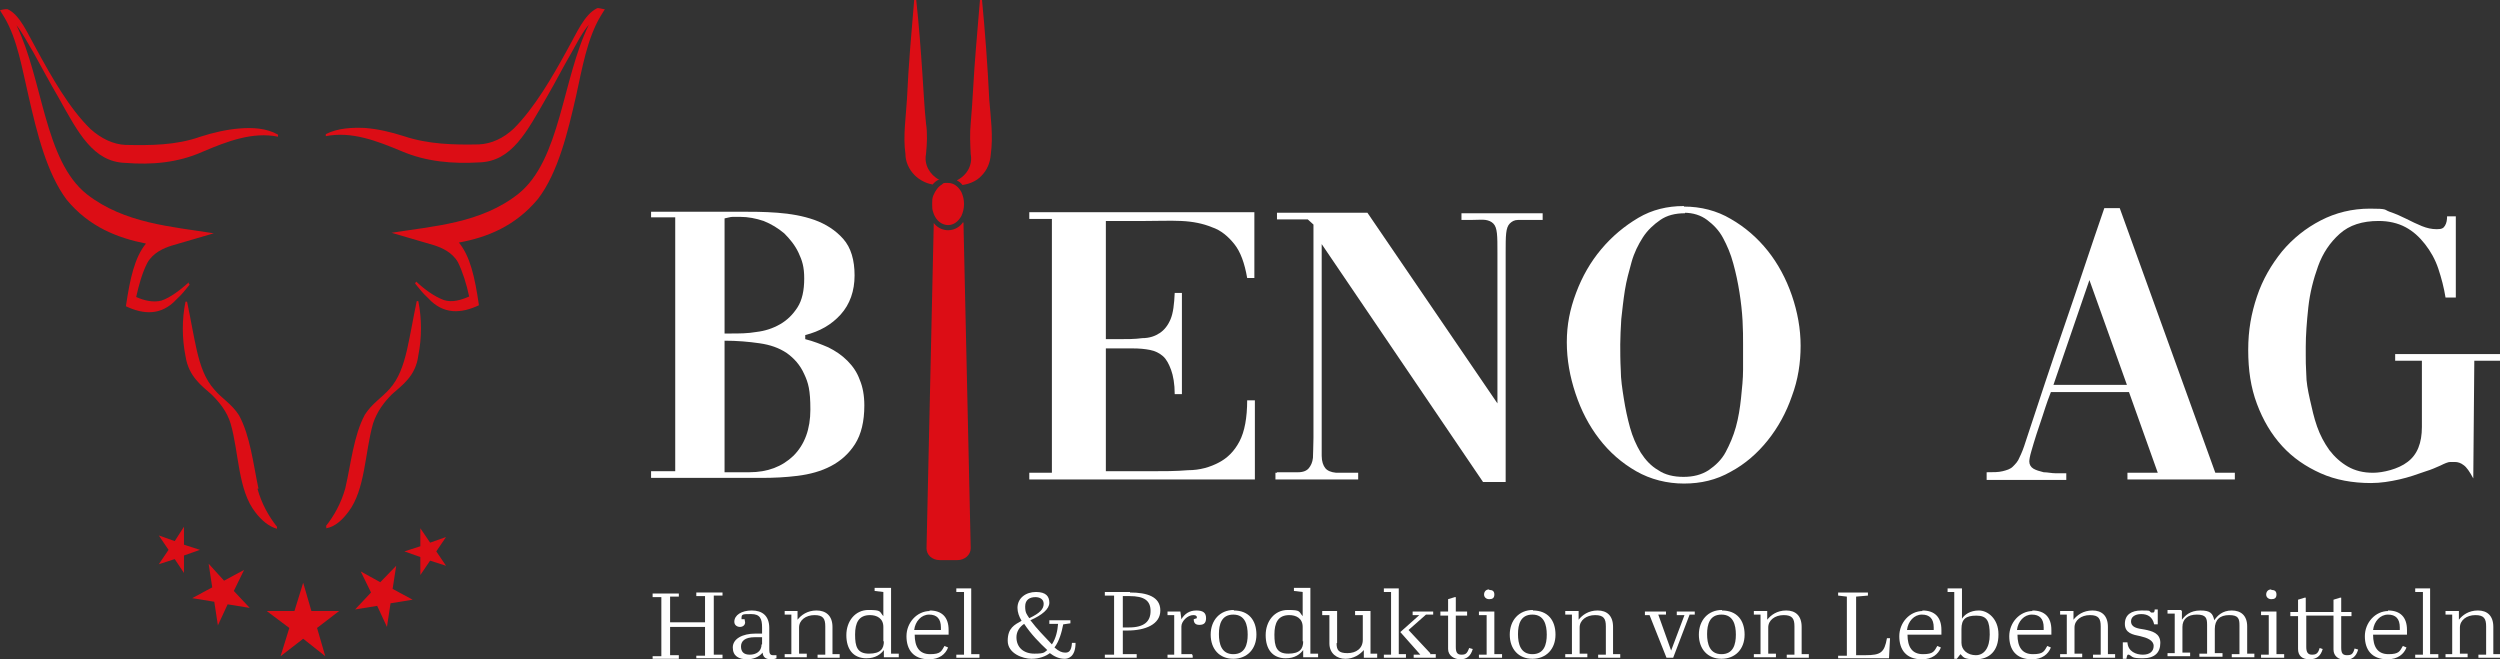 <?xml version="1.0" encoding="UTF-8"?> <svg xmlns="http://www.w3.org/2000/svg" id="Ebene_1" version="1.1" viewBox="0 0 486.5 128.3"><rect x="0" y="0" width="486.5" height="128.3" fill="#333333" stroke="none"/><defs><style> .st0 { fill: #fff; } .st1 { fill: #dc0d15; } </style></defs><path class="st0" d="M126.6,41.2h17.6c2.1,0,4.5,0,7.1.2s4.9.6,7.2,1.4c2.2.8,4.1,2,5.6,3.7s2.2,4.1,2.2,7.1-.9,5.6-2.7,7.6-4.1,3.3-6.9,4v.8c1.6.4,3.1,1,4.5,1.6,1.4.7,2.6,1.5,3.7,2.6s1.9,2.3,2.4,3.7c.6,1.4.9,3.1.9,5,0,3.1-.6,5.6-1.8,7.5s-2.8,3.3-4.7,4.3-4.1,1.6-6.5,1.9-4.7.4-7,.4h-21.5v-1.3h4.7v-49.4h-4.7v-1.3h0v.2ZM141,64.9h1.2c1.6,0,3.3,0,5-.3,1.7-.2,3.2-.7,4.6-1.5s2.5-1.9,3.4-3.3c.9-1.4,1.3-3.3,1.3-5.6s-.4-3.5-1.1-5-1.7-2.7-2.8-3.8c-1.2-1-2.5-1.8-4-2.4-1.5-.5-3-.8-4.6-.8s-.9,0-1.4,0c-.5,0-1,.2-1.6.3v22.3h0ZM141,91.9h4.8c3.6,0,6.4-1.1,8.6-3.2,2.2-2.2,3.3-5.2,3.3-9s-.4-5.2-1.2-6.9c-.8-1.8-2-3.1-3.4-4.1-1.5-1-3.2-1.6-5.3-1.9s-4.3-.5-6.8-.5v25.7h0Z"></path><path class="st0" d="M215.2,91.7h8.5c2.7,0,5.2,0,7.5-.2,2.3,0,4.3-.6,6-1.5s3-2.2,4-4.1,1.5-4.6,1.5-8h1.5v15.4h-43.9v-1.3h4.4v-49.4h-4.4v-1.3h43.8v12.8h-1.4c-.5-2.9-1.3-5.1-2.5-6.6s-2.6-2.7-4.4-3.3c-1.7-.7-3.7-1.1-5.9-1.2s-4.5,0-7,0h-7.7v23h2.3c1.8,0,3.4,0,4.8-.2,1.4,0,2.5-.4,3.4-1s1.6-1.5,2.1-2.7.7-2.9.8-5.1h1.4v19.7h-1.4c0-2-.3-3.6-.7-4.7s-.9-2.1-1.6-2.7-1.5-1-2.5-1.2-2.1-.3-3.4-.3h-5.2v24h0Z"></path><path class="st0" d="M248.5,91.9c1.8,0,3.1,0,4.1,0s1.7-.3,2.1-.8.7-1.1.8-2c0-.9.1-2.2.1-3.9v-41.5l-1.1-1h-6v-1.3h17.6l25.3,37.1v-29.3c0-1.7,0-2.9-.1-3.8s-.3-1.5-.7-1.9-.9-.6-1.5-.7-1.6,0-2.8,0h-1.9v-1.3h15.8v1.3h-4.8c-.7,0-1.2.3-1.6.7s-.6,1-.7,1.9-.1,2.2-.1,3.8v44.6h-4.4l-31.4-46.3v41.2c0,1.1.3,1.9.7,2.4.4.5,1.1.8,2.1.9,1,0,2.4,0,4.3,0v1.3h-16.1v-1.3h.3Z"></path><path class="st0" d="M327.7,40.2c3.3,0,6.4.8,9.1,2.4,2.8,1.6,5.2,3.7,7.2,6.2s3.6,5.5,4.7,8.7,1.7,6.5,1.7,9.8-.5,6.6-1.7,9.8c-1.1,3.2-2.7,6.1-4.7,8.6s-4.4,4.6-7.2,6.1c-2.8,1.6-5.8,2.3-9.1,2.3s-6.5-.8-9.3-2.4-5.2-3.7-7.2-6.3-3.5-5.5-4.6-8.8-1.7-6.6-1.7-10,.6-6.4,1.8-9.6,2.8-6,4.9-8.5,4.5-4.5,7.2-6.1,5.7-2.3,8.8-2.3h.1ZM327.9,41.5c-1.9,0-3.5.4-4.8,1.3s-2.5,2-3.4,3.4-1.7,3-2.2,4.8-1,3.6-1.3,5.5-.5,3.8-.7,5.6c-.1,1.8-.2,3.5-.2,4.9s0,3.2.1,5c0,1.8.3,3.7.6,5.6s.7,3.8,1.2,5.6,1.2,3.4,2.1,4.9c.9,1.4,2,2.6,3.4,3.4,1.3.9,3,1.3,4.9,1.3s3.5-.4,4.9-1.3c1.3-.9,2.5-2,3.3-3.5s1.5-3.1,2-4.9.8-3.7,1-5.6.4-3.8.4-5.6v-4.9c0-1.4,0-2.8-.1-4.6s-.3-3.6-.6-5.5c-.3-1.9-.7-3.8-1.2-5.6-.5-1.9-1.2-3.5-2-5s-1.9-2.6-3.1-3.5-2.7-1.4-4.5-1.4h.2Z"></path><path class="st0" d="M386.6,91.9c1.3,0,2.3,0,3.1-.2.8-.2,1.5-.4,2-.9s1-1,1.3-1.8c.4-.8.8-1.8,1.2-3.1,2.5-7.6,5-15.2,7.6-22.7s5.1-15.2,7.7-22.7h3l18.6,51.5h3.8v1.3h-20.9v-1.3h5.9l-5.6-15.7h-15.2l-.6,1.6c-.3.8-.6,1.8-1,3s-.8,2.4-1.2,3.6-.7,2.3-1,3.3-.4,1.7-.4,2c0,.6.3,1.1.8,1.4s1.2.5,2,.7c.8,0,1.5.2,2.4.2h2v1.3h-15.5v-1.3h0v-.2ZM399.6,74.9h14.3l-7.3-20.4-7,20.4Z"></path><path class="st0" d="M477.7,57.9h-1.8c-.3-1.9-.8-3.8-1.4-5.6s-1.5-3.4-2.6-4.8-2.3-2.5-3.8-3.3-3.3-1.2-5.2-1.2c-3.2,0-5.7.8-7.6,2.5s-3.3,3.8-4.2,6.3-1.6,5.2-1.9,8-.5,5.4-.5,7.7v1.5c0,1,0,2.3.1,3.8,0,1.5.3,3.1.7,4.9.4,1.8.8,3.6,1.4,5.3.6,1.7,1.4,3.2,2.4,4.6,1,1.3,2.2,2.4,3.6,3.2s3,1.2,4.9,1.2,4.9-.7,6.7-2.1c1.9-1.4,2.8-3.7,2.8-6.8v-12.9h-5.2v-1.3h20.5v1.3h-5.1l-.2,22.9c-.7-1.3-1.3-2.2-1.9-2.6-.5-.4-1.1-.6-1.7-.6s-.5,0-.9,0-1.1.3-1.9.7c-.9.4-1.8.8-2.8,1.1-1.7.6-3.4,1.2-5.2,1.6-1.8.4-3.6.7-5.5.7-3.6,0-6.9-.6-9.8-1.9s-5.4-3-7.5-5.3-3.7-5-4.9-8.2-1.7-6.6-1.7-10.5.6-7.1,1.7-10.4c1.1-3.3,2.8-6.2,4.9-8.8,2.1-2.5,4.6-4.5,7.5-6s6.1-2.3,9.6-2.3,2.7.2,3.8.6c1.2.4,2.3.9,3.3,1.4s2,1,3,1.4,1.9.6,2.9.6,1.3-.2,1.6-.7.4-1.1.4-1.8h1.7v15.8h-.2Z"></path><path class="st0" d="M130.4,121.1h6.8v-5.1h-1.7v-.7h5.1v.6h-1.7v11.5h1.7v.7h-5.1v-.5h1.7v-5.6h-6.8v5.5h1.7v.7h-5.1v-.5h1.7v-11.5h-1.7v-.7h5.1v.6h-1.7v5.3h0v-.3Z"></path><path class="st0" d="M148.3,123.3v-1.2c0-1.7-.4-2.6-2.1-2.6s-1.9,0-1.9.8,0,.2,0,.2h.6c0,.2.1.5.1.6,0,.6-.5.9-1,.9s-1.1-.3-1.1-1c0-1.3,1.4-2.2,3.4-2.2s3.4,1,3.4,3.4v4.2c0,.8.2,1.1.7,1.1s.4,0,.7,0v.6c-.2.1-.6.2-1,.2-1,0-1.6-.3-1.7-1.3-.7.9-1.9,1.3-3,1.3-1.6,0-2.8-.6-2.8-2.3s1.9-2.7,4.4-2.7h1.4,0ZM148.3,125.4v-1.4h-1.4c-2,0-2.7.8-2.7,1.8s.5,1.6,1.7,1.6,2.3-.6,2.3-2h0Z"></path><path class="st0" d="M155.2,118.9v1.7c.7-.9,1.9-1.8,3.7-1.8s3.1,1,3.1,3.2v5.3h1.4v.7h-4.3v-.6h1.5v-5.5c0-1.5-.4-2.2-2.1-2.2s-3,1-3,2.4v5.1h1.5v.7h-4.3v-.6h1.3v-7.7h-1.3v-.7h2.6c0,0,0,0,0,0Z"></path><path class="st0" d="M171.9,120v-4.8l-1.7-.2v-.6h3.2v12.8h1.5v.7h-2.9v-1.4c-.6.8-1.6,1.6-3.4,1.6-2.6,0-3.9-1.8-3.9-4.5s1.7-4.9,4.3-4.9,2.1.3,2.9,1.2h0ZM171.9,124.8v-2.8c0-1.7-1.3-2.3-2.6-2.3-2.2,0-2.9,1.5-2.9,3.8s.4,3.7,2.7,3.7,2.9-1,2.9-2.4h0Z"></path><path class="st0" d="M180.9,118.8c2.4,0,3.7,1.3,3.7,3.8s0,.6,0,.9h-6.6c0,2.4.9,3.8,3,3.8s2.2-.6,2.8-1.6l.7.3c-.5,1.3-1.7,2.3-3.7,2.3-3.1,0-4.4-1.9-4.4-4.5s2-4.9,4.6-4.9h-.1ZM183.1,122.6v-.5c0-1.7-.8-2.5-2.3-2.5s-2.7,1.3-2.9,3h5.2Z"></path><path class="st0" d="M189,114.4v12.9h1.6v.7h-4.5v-.6h1.5v-12.2h-1.5v-.7h2.9Z"></path><path class="st0" d="M200.6,120.8c1.2,1.6,2.5,2.9,4.1,4.6.8-1.2,1.1-2.7,1.2-4h-1.7v-.7h4.1v.6l-1.4.2c-.3,1.6-.8,3.3-1.7,4.5.9.8,1.5,1,2.1,1s1.2-.2,1.3-1.9h.7c0,2.8-1.5,3.1-2.1,3.1-1.2,0-2.1-.5-2.9-1.1-.8.6-2,1.1-3.6,1.1s-4.6-1-4.6-3.5,1.3-3.1,2.7-3.9c-.5-.8-.8-1.7-.8-2.5,0-1.9,1.6-3.1,3.6-3.1s2.6.9,2.6,2.1-1.4,2.4-3.7,3.4h0ZM203.8,126.5c-1.5-1.4-3.1-3-4.5-5.1-.9.6-1.5,1.5-1.5,2.6,0,2,1.4,3.2,3.5,3.2s1.9-.3,2.5-.7ZM200.3,120.3c2.1-1,2.8-1.8,2.8-2.8s-.9-1.3-1.6-1.3c-1.1,0-2,.5-2,1.8s.3,1.5.8,2.3h0Z"></path><path class="st0" d="M219.9,115.3c3.3,0,5.9.8,5.9,3.5s-2.9,3.9-6.4,3.9h-.9v4.6h2.7v.7h-6.2v-.6h1.8v-11.5h-1.8v-.7h4.9ZM218.5,122.1h1.2c3,0,4.2-1.2,4.2-3.2s-1.2-2.9-4.1-2.9h-1.3v6.1h0Z"></path><path class="st0" d="M232.1,127.4v.6h-4.9v-.6h1.3v-7.7h-1.3v-.7h2.5l.2,1.5c.6-1,1.5-1.7,2.9-1.7s1.9.5,1.9,1.5-.5,1.3-1.3,1.3-1.1-.4-1.1-1.1l.6-.2v-.2c0-.3-.3-.4-.7-.4-1.1,0-2.3,1.2-2.3,2.2v5.4h2.1v.2h.1Z"></path><path class="st0" d="M240.1,118.8c2.9,0,4.4,1.9,4.4,4.7s-1.8,4.7-4.5,4.7-4.4-1.9-4.4-4.7,1.8-4.8,4.5-4.8h0ZM240,119.6c-2.3,0-2.8,1.9-2.8,3.8s.5,3.9,2.8,3.9,2.8-1.9,2.8-3.8-.5-3.9-2.8-3.9h0Z"></path><path class="st0" d="M253.5,120v-4.8l-1.7-.2v-.6h3.2v12.8h1.5v.7h-2.9v-1.4c-.6.8-1.6,1.6-3.4,1.6-2.6,0-3.9-1.8-3.9-4.5s1.7-4.9,4.3-4.9,2.1.3,2.9,1.2h0ZM253.5,124.8v-2.8c0-1.7-1.3-2.3-2.6-2.3-2.2,0-2.9,1.5-2.9,3.8s.4,3.7,2.7,3.7,2.9-1,2.9-2.4h0Z"></path><path class="st0" d="M260.1,125.2c0,1.3.4,1.9,2.1,1.9s3-.9,3-2.6v-4.8h-1.5v-.8h3v8.3h1.3v.8h-2.6v-1.5c-.8.9-2,1.7-3.6,1.7s-3.1-1-3.1-3v-5.5h-1.4v-.8h2.9v6.2h0Z"></path><path class="st0" d="M272.2,114.4v12.9h1.4v.7h-4.3v-.6h1.4v-12.2h-1.4v-.7h2.9ZM278.3,127.3h1.1v.7h-4.3v-.6h1.3c0,0-3.9-4.4-3.9-4.4h0c0,0,3.7-3.3,3.7-3.3h-1.3v-.7h4v.6h-1.4c0,0-3.4,3-3.4,3l4.3,4.6h-.1Z"></path><path class="st0" d="M281.8,119.8h-1.5v-.8h1.5v-2.4l1.3-.4h.2v2.8h2.2v.8h-2.2v6.1c0,1.1.3,1.5,1.1,1.5s1.1-.2,1.5-1.3l.7.2c-.4,1.4-1.2,2-2.4,2s-2.4-.7-2.4-2v-6.4h0Z"></path><path class="st0" d="M290.8,118.9v8.4h1.5v.7h-4.5v-.6h1.5v-7.7h-1.5v-.7h3ZM289.8,114.8c.6,0,1,.2,1,.9s-.4.9-1,.9-1-.4-1-.9.3-1,1-1h0Z"></path><path class="st0" d="M298.3,118.8c2.9,0,4.4,1.9,4.4,4.7s-1.8,4.7-4.5,4.7-4.4-1.9-4.4-4.7,1.8-4.8,4.5-4.8h0ZM298.2,119.6c-2.3,0-2.8,1.9-2.8,3.8s.5,3.9,2.8,3.9,2.8-1.9,2.8-3.8-.5-3.9-2.8-3.9h0Z"></path><path class="st0" d="M307.2,118.9v1.7c.7-.9,1.9-1.8,3.7-1.8s3,1,3,3.2v5.3h1.4v.7h-4.3v-.6h1.5v-5.5c0-1.5-.4-2.2-2.1-2.2s-3,1-3,2.4v5.1h1.5v.7h-4.3v-.6h1.3v-7.7h-1.3v-.7h2.6c0,0,0,0,0,0Z"></path><path class="st0" d="M320.1,119h4.1v.6h-1.5l2.5,7,2.6-6.9h-1.5v-.7h3.5v.6h-1l-3.2,8.4h-1.3l-3.3-8.3h-.9v-.7h0Z"></path><path class="st0" d="M335.1,118.8c2.9,0,4.4,1.9,4.4,4.7s-1.8,4.7-4.5,4.7-4.4-1.9-4.4-4.7,1.8-4.8,4.5-4.8h0ZM335,119.6c-2.3,0-2.8,1.9-2.8,3.8s.5,3.9,2.8,3.9,2.8-1.9,2.8-3.8-.5-3.9-2.8-3.9h0Z"></path><path class="st0" d="M343.9,118.9v1.7c.7-.9,1.9-1.8,3.7-1.8s3,1,3,3.2v5.3h1.4v.7h-4.3v-.6h1.5v-5.5c0-1.5-.4-2.2-2.1-2.2s-3,1-3,2.4v5.1h1.5v.7h-4.3v-.6h1.3v-7.7h-1.3v-.7h2.6c0,0,0,0,0,0Z"></path><path class="st0" d="M363.5,115.3v.6l-2.3.2v11.4h1.8c3,0,3.7-.5,4.2-3.3h.6l-.2,3.9h-9.9v-.5h1.7v-11.5l-1.7-.2v-.6h5.8Z"></path><path class="st0" d="M374.1,118.8c2.4,0,3.7,1.3,3.7,3.8s0,.6,0,.9h-6.6c0,2.4.9,3.8,3,3.8s2.2-.6,2.8-1.6l.7.3c-.5,1.3-1.7,2.3-3.7,2.3-3.1,0-4.4-1.9-4.4-4.5s2-4.9,4.6-4.9h-.1ZM376.3,122.6v-.5c0-1.7-.8-2.5-2.3-2.5s-2.7,1.3-2.9,3h5.2Z"></path><path class="st0" d="M388.9,123.5c0,3.2-1.8,4.8-4.4,4.8s-2.4-.5-3-1l-.7.9h-.5v-13h-1.3v-.7h2.8v5.9c.5-.8,1.6-1.6,3.3-1.6s3.8,1.6,3.8,4.6h0ZM381.7,122.4v2.7c0,1.4,1.2,2.4,2.8,2.4s2.7-1.4,2.7-4-.5-3.7-2.6-3.7-2.9.7-2.9,2.6h0Z"></path><path class="st0" d="M395.5,118.8c2.4,0,3.7,1.3,3.7,3.8s0,.6,0,.9h-6.6c0,2.4.9,3.8,3,3.8s2.2-.6,2.8-1.6l.7.3c-.5,1.3-1.7,2.3-3.7,2.3-3.1,0-4.4-1.9-4.4-4.5s2-4.9,4.6-4.9h-.1ZM397.7,122.6v-.5c0-1.7-.8-2.5-2.3-2.5s-2.7,1.3-2.9,3h5.2Z"></path><path class="st0" d="M403.5,118.9v1.7c.7-.9,1.9-1.8,3.7-1.8s3,1,3,3.2v5.3h1.4v.7h-4.3v-.6h1.5v-5.5c0-1.5-.4-2.2-2.1-2.2s-3,1-3,2.4v5.1h1.5v.7h-4.3v-.6h1.3v-7.7h-1.3v-.7h2.6c0,0,0,0,0,0Z"></path><path class="st0" d="M413.2,125h.8c.1,1.8,1.7,2.4,3,2.4s2.1-.6,2.1-1.7-1.3-1.6-2.6-1.9c-1.5-.3-3-.6-3-2.4s1.3-2.6,3.2-2.6,1.4,0,1.9.4h.4c.2,0,.3-.2.3-.6h.6v2.9h-.7c-.3-1.4-1.2-2-2.5-2s-2,.6-2,1.4c0,1.2,1.2,1.4,2.6,1.6,1.5.3,3.1.7,3.1,2.6s-1.1,3-3.4,3-1.9-.3-2.7-.7h-.2c-.1,0-.2.2-.3.8h-.7v-3.4h0v.2Z"></path><path class="st0" d="M424.6,118.9v1.7c.6-.8,1.6-1.8,3.6-1.8s2.4.6,2.7,1.9c.6-.9,1.6-1.9,3.4-1.9s3,1,3,3.1v5.3h1.4v.7h-4.4v-.6h1.5v-5.6c0-1.3-.2-2-2-2s-2.8.9-2.8,2.7v4.7h1.5v.7h-4.5v-.6h1.5v-5.6c0-1.3-.2-2-2-2s-2.8.9-2.8,2.4v5h1.5v.7h-4.4v-.6h1.4v-7.7h-1.4v-.7h2.7c0,0,0,.2,0,.2Z"></path><path class="st0" d="M443,118.9v8.4h1.5v.7h-4.5v-.6h1.5v-7.7h-1.5v-.7h3ZM442,114.8c.6,0,1,.2,1,.9s-.4.9-1,.9-1-.4-1-.9.3-1,1-1h0Z"></path><path class="st0" d="M454.2,119.8h-5.4v6.1c0,1,.3,1.5,1.1,1.5s1.2-.2,1.5-1.3l.6.2c-.4,1.4-1.2,2-2.6,2s-2.2-.7-2.2-2v-6.4h-1.5v-.8h1.5v-2.4l1.3-.4h.2v2.8h5.4v-2.4l1.3-.4h.2v2.8h2v.8h-2v6.1c0,1,.2,1.5,1.1,1.5s1.2-.2,1.5-1.3l.7.2c-.4,1.4-1.2,2-2.5,2s-2.3-.7-2.3-2v-6.4h0v-.2Z"></path><path class="st0" d="M464.7,118.8c2.4,0,3.7,1.3,3.7,3.8s0,.6,0,.9h-6.6c0,2.4.9,3.8,3,3.8s2.2-.6,2.8-1.6l.7.3c-.5,1.3-1.7,2.3-3.7,2.3-3.1,0-4.4-1.9-4.4-4.5s2-4.9,4.6-4.9h-.1ZM467,122.6v-.5c0-1.7-.8-2.5-2.3-2.5s-2.7,1.3-2.9,3h5.2Z"></path><path class="st0" d="M472.9,114.4v12.9h1.6v.7h-4.5v-.6h1.5v-12.2h-1.5v-.7h3-.1Z"></path><path class="st0" d="M478.5,118.9v1.7c.7-.9,1.9-1.8,3.7-1.8s3,1,3,3.2v5.3h1.4v.7h-4.3v-.6h1.5v-5.5c0-1.5-.4-2.2-2.1-2.2s-3,1-3,2.4v5.1h1.5v.7h-4.3v-.6h1.3v-7.7h-1.3v-.7h2.6c0,0,0,0,0,0Z"></path><path class="st1" d="M36.8,54.9c-1.7,1.5-3.6,3-5.4,3.6-1.6.4-3.3,0-4.9-.7.5-2.3,1.2-4.8,2.2-6.7,1.1-1.9,3.1-2.8,4.7-3.3l8.2-2.4c-8.1-1.3-17.4-1.9-24.7-7.6C8.6,31.2,8.4,15.6,3.2,4.9c1.2,1.5,2.2,3.5,3.3,5.3,1.6,2.9,3.2,5.9,4.9,8.8,3.8,6.8,6.7,12.5,13,12.7,5.1.4,10.2,0,15.1-2.2,4.7-2,9.7-3.9,14.6-2.9v-.4c-2.3-1.3-5-1.4-7.5-1.2-2.5.2-5.1.8-7.6,1.6-4.8,1.7-9.7,1.7-14.6,1.6-2.3-.1-4.7-1.2-6.8-3.1-4.1-4-7.5-10-10.6-15.7C5.4,6.6,3.9,2.9,1.5,1.8c-.3-.1-1.2.1-1.5.2l.8,1.3c2.6,4.3,3.5,10.1,4.8,15.6,1.6,7,3.5,14.8,7.4,20,4.4,5.3,9.9,7.4,15.4,8.5-2.2,2.7-3.1,6.8-3.9,12.2,3.4,1.6,6.9,1.9,9.9-1.4.9-.8,1.7-1.8,2.5-2.8l-.2-.3h0v-.2ZM50.3,95.1c-1-4.7-1.6-10.3-3.8-14.3-1.4-2.2-3.4-3.3-4.8-5-1.8-2-2.7-4.6-3.4-7.6-.7-3.1-1.2-6.2-1.9-9.5h-.3c-.7,3.4-.7,7.1,0,10.6.6,4,3.2,5.8,5.1,7.5,1.5,1.5,3,3.3,3.7,5.7,1.6,5.6,1.4,12.9,4.8,17.2,1.2,1.6,2.7,2.8,4.2,3.2v-.4c-1.6-2-3-4.5-3.8-7.4h.2Z"></path><path class="st1" d="M80.8,55.2c.8,1,1.6,2,2.5,2.8,3,3.3,6.5,3,9.9,1.4-.8-5.5-1.7-9.5-3.9-12.2,5.5-1,11-3.2,15.4-8.5,3.9-5.1,5.8-13,7.4-20,1.2-5.5,2.2-11.3,4.8-15.6l.8-1.3c-.3,0-1.2-.3-1.5-.2-2.5,1.2-4,4.9-5.6,7.7-3.1,5.7-6.6,11.7-10.6,15.7-2,1.9-4.4,3-6.8,3.1-4.8.1-9.8,0-14.6-1.6-2.5-.8-5-1.4-7.6-1.6-2.5-.1-5.2,0-7.6,1.2v.4c5-1,9.9.9,14.7,2.9,4.9,2.1,10,2.5,15.2,2.2,6.3-.2,9.2-5.9,13.1-12.7,1.7-2.9,3.2-5.9,4.9-8.8,1-1.8,2-3.8,3.3-5.3-5.2,10.6-5.5,26.3-13.7,32.9-7.3,5.8-16.7,6.3-24.7,7.6l8.2,2.4c1.6.5,3.6,1.4,4.7,3.3.9,1.8,1.7,4.3,2.2,6.7-1.6.7-3.3,1.2-4.9.7-1.9-.7-3.8-2.1-5.4-3.6l-.2.3h0ZM63.5,102.4v.4c1.7-.3,3.1-1.6,4.3-3.2,3.3-4.3,3.2-11.6,4.8-17.2.8-2.4,2.2-4.2,3.7-5.7,1.9-1.7,4.6-3.5,5.1-7.5.7-3.5.7-7.2,0-10.6h-.3c-.7,3.3-1.2,6.4-1.9,9.5-.7,3-1.6,5.6-3.4,7.6-1.5,1.7-3.4,2.8-4.8,5-2.2,4.1-2.7,9.6-3.8,14.3-.8,2.9-2.2,5.4-3.8,7.4h.1Z"></path><polygon class="st1" points="59 124.3 54.6 127.7 56.3 122.2 51.9 118.9 57.3 118.9 59 113.4 60.6 118.9 66 118.9 61.7 122.2 63.3 127.7 59 124.3"></polygon><polygon class="st1" points="41.7 117.1 37.4 116.4 41.3 114.3 40.6 109.7 43.6 113 47.5 110.9 45.5 115 48.6 118.3 44.3 117.6 42.4 121.7 41.7 117.1"></polygon><polygon class="st1" points="32.8 107 30.9 104.2 34 105.3 35.8 102.5 35.8 106 38.9 107 35.8 108.1 35.8 111.5 34 108.8 30.9 109.8 32.8 107"></polygon><polygon class="st1" points="76 117.4 80.3 116.7 76.4 114.6 77.1 110.1 74 113.3 70.2 111.2 72.2 115.3 69.1 118.6 73.4 117.9 75.3 122 76 117.4"></polygon><polygon class="st1" points="84.9 107.3 86.8 104.5 83.7 105.6 81.8 102.8 81.8 106.3 78.7 107.3 81.8 108.4 81.8 111.9 83.7 109.1 86.8 110.1 84.9 107.3"></polygon><path class="st1" d="M182.8,35c-1.9-1-3-3-2.6-5,.2-2,.3-4,0-6-.3-2.8-.5-6.7-.7-9.6C179.2,9.8,178.8,4.6,178.3,0h-.4c-.3,3.2-.5,6.4-.8,9.6-.2,2.4-.5,7.2-.6,9.6-.2,3.6-.8,7.2-.3,10.8,0,1.5.7,3,1.8,4.1.9.9,2.2,1.6,3.5,1.8.3-.4.7-.7,1.1-.9h.2ZM181.6,38.1c-.2.5-.2,1-.2,1.6s0,1.1.2,1.6c.3,1,.9,1.8,1.7,2.2.4.2.8.3,1.2.3,1.1,0,2-.7,2.6-1.8.3-.7.5-1.4.5-2.3s-.2-1.6-.5-2.3c-.6-1.1-1.5-1.8-2.6-1.8s-.8,0-1.2.3c-.7.4-1.3,1.2-1.7,2.2ZM187.3,43.4c-.7.9-1.7,1.4-2.8,1.4s-2.1-.5-2.8-1.4v.4l-1.4,62.9c0,1.3,1.1,2.3,2.6,2.3h3.4c1.4,0,2.6-1,2.6-2.3l-1.4-62.9v-.5h-.2ZM192.5,19.2C192.2,13,191.7,6.2,191.1,0h-.4c-.3,3.2-.5,6.4-.8,9.6-.4,4.5-.6,10-1,14.4-.2,2-.1,4,0,6,.4,2.1-.7,4.1-2.7,5.1.4.2.8.5,1.1.9,1.4-.2,2.8-.8,3.7-1.8,1.1-1.1,1.7-2.6,1.8-4.1.5-3.6,0-7.2-.3-10.8h0Z"></path></svg> 